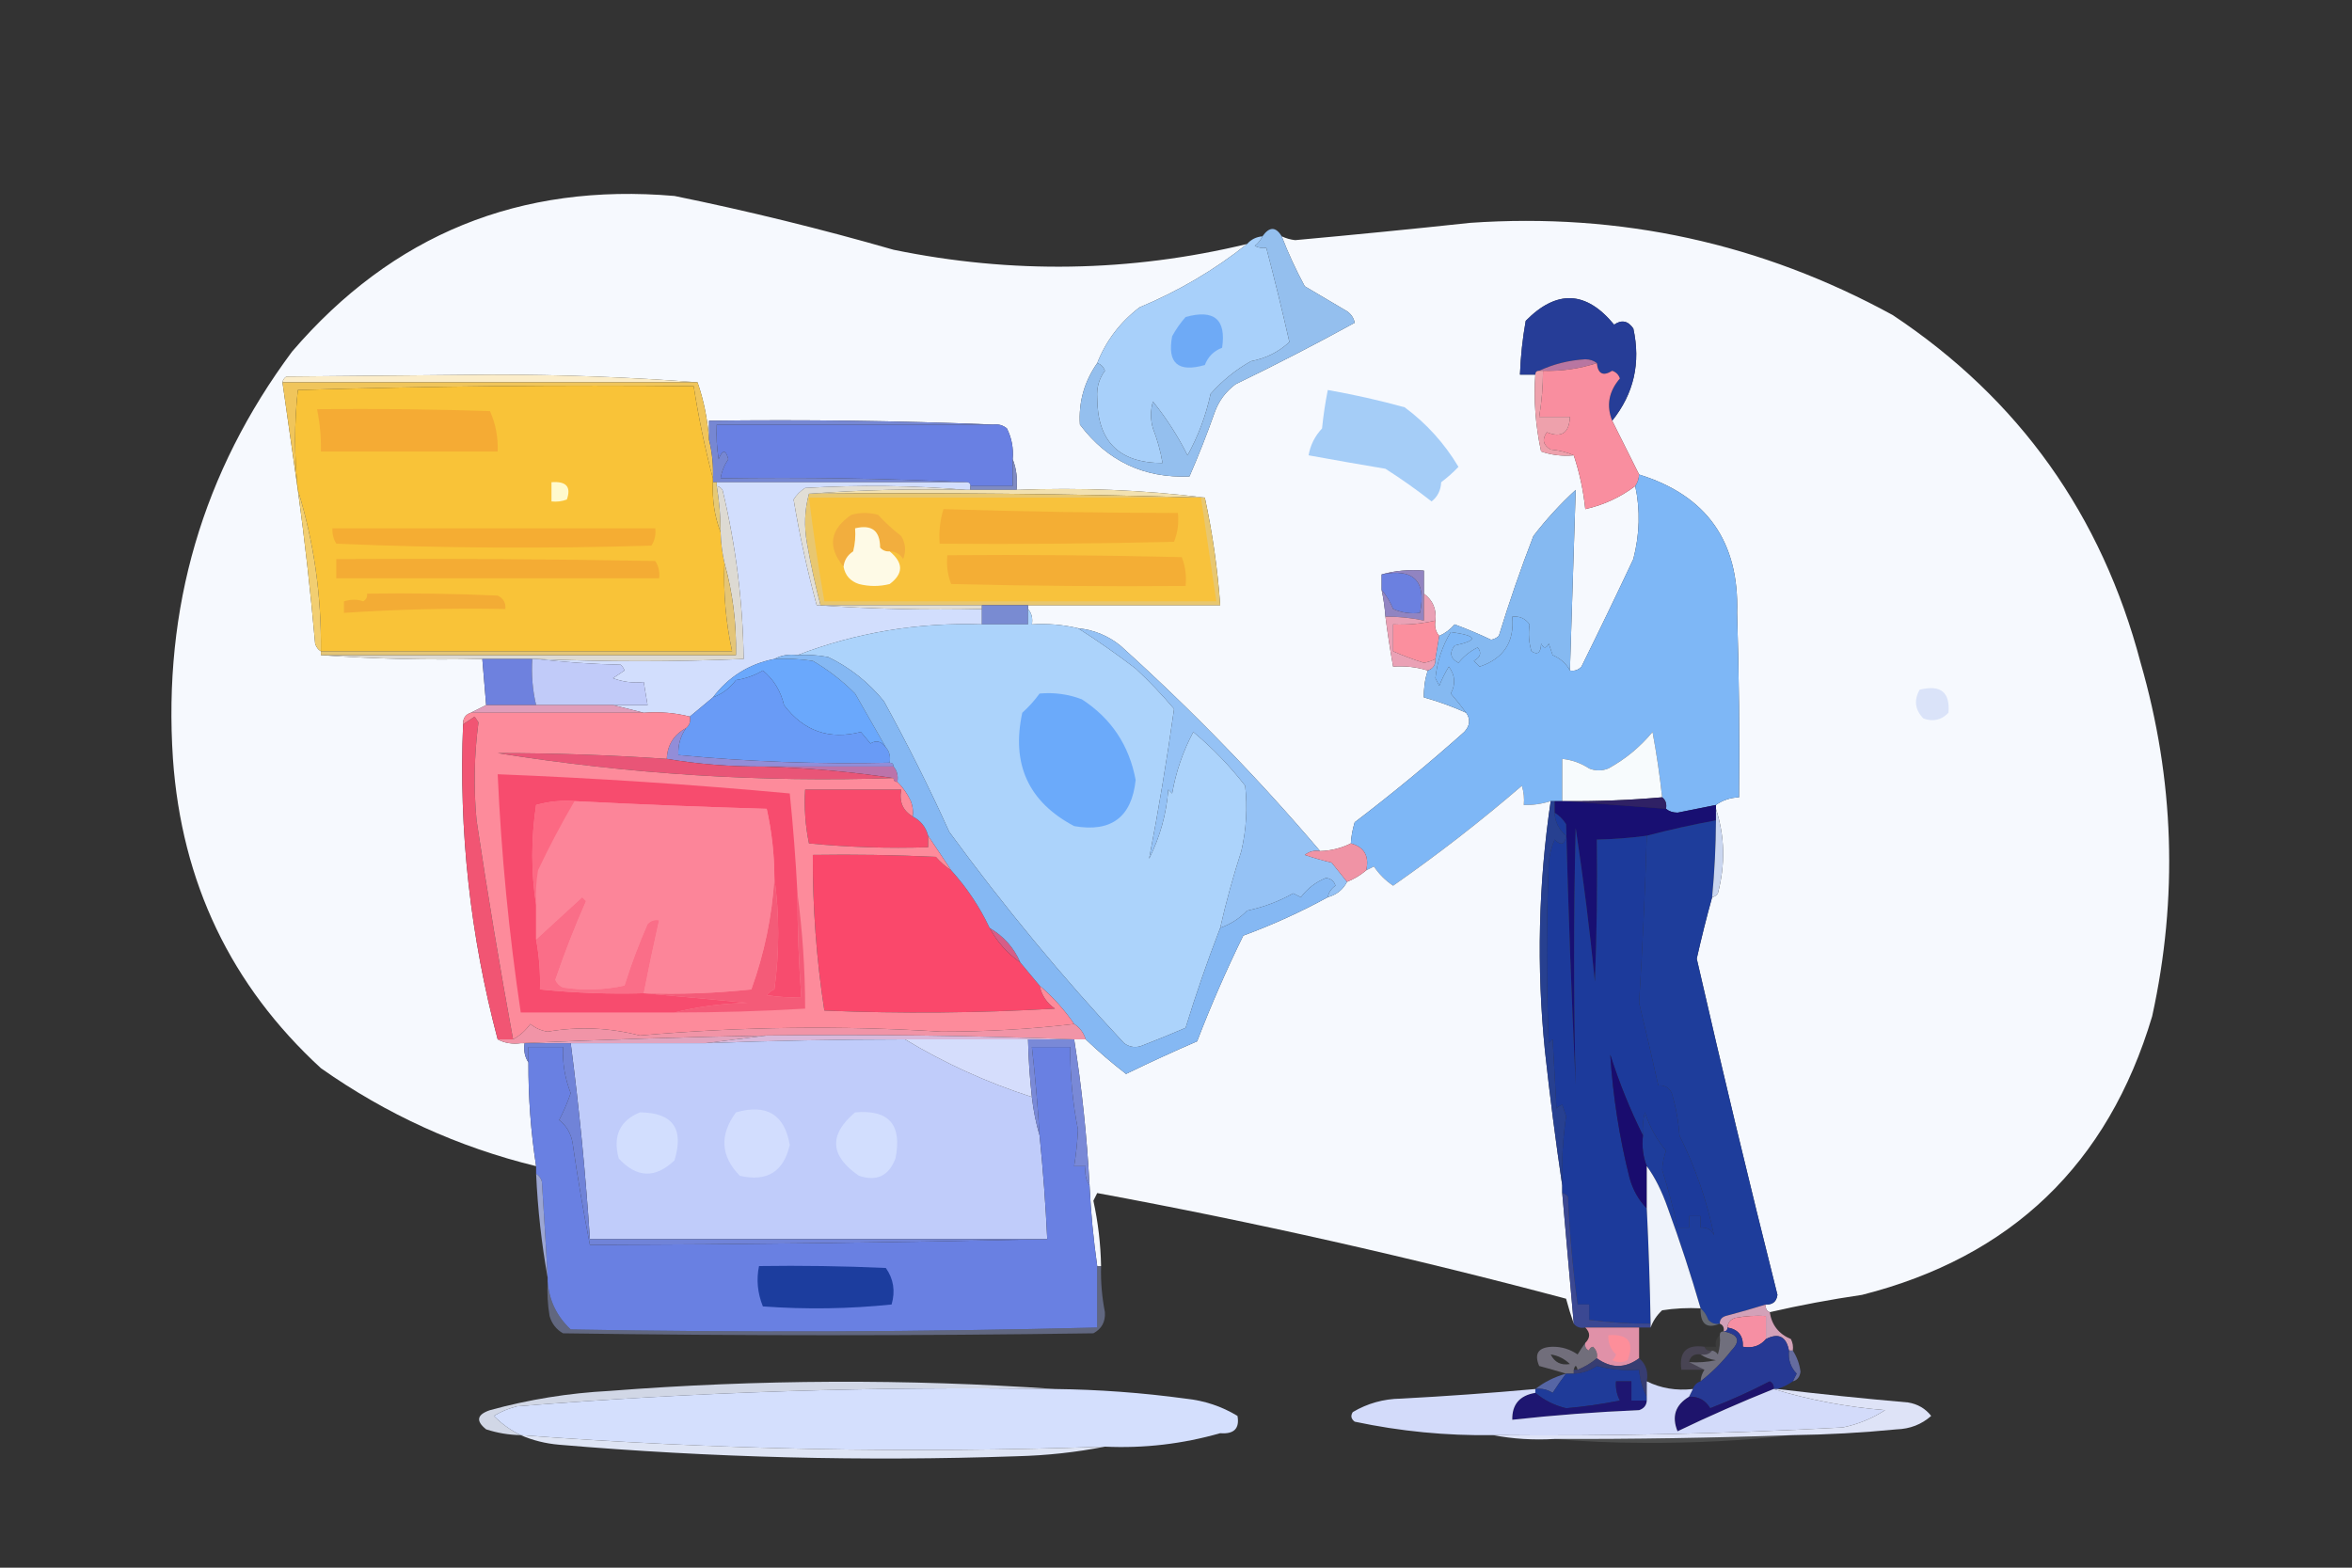 <?xml version="1.0" encoding="UTF-8"?>
<!DOCTYPE svg PUBLIC "-//W3C//DTD SVG 1.1//EN" "http://www.w3.org/Graphics/SVG/1.1/DTD/svg11.dtd">
<svg xmlns="http://www.w3.org/2000/svg" version="1.1" width="612px" height="408px" style="shape-rendering:geometricPrecision; text-rendering:geometricPrecision; image-rendering:optimizeQuality; fill-rule:evenodd; clip-rule:evenodd" xmlns:xlink="http://www.w3.org/1999/xlink">
<rect width="100%" height="100%" fill="#333333" stroke="none"/>
<g><path style="opacity:0.999" fill="#f6f9fe" d="M 324.5,63.5 C 316.021,70.247 306.688,75.747 296.5,80C 291.44,83.878 287.774,88.711 285.5,94.5C 282.127,99.327 280.627,104.661 281,110.5C 288.158,119.995 297.658,124.495 309.5,124C 311.858,118.596 314.025,113.096 316,107.5C 317.061,104.438 318.894,101.938 321.5,100C 331.987,94.924 342.32,89.59 352.5,84C 352.241,82.739 351.574,81.739 350.5,81C 346.833,78.833 343.167,76.667 339.5,74.5C 337.203,70.243 335.203,65.909 333.5,61.5C 334.577,62.018 335.744,62.352 337,62.5C 352.173,61.124 367.34,59.624 382.5,58C 421.639,55.297 458.306,63.297 492.5,82C 525.372,103.856 546.872,134.023 557,172.5C 565.783,202.913 566.783,233.58 560,264.5C 548.519,302.983 523.352,327.149 484.5,337C 476.305,338.196 468.305,339.696 460.5,341.5C 459.662,341.158 459.328,340.492 459.5,339.5C 461.252,339.582 462.252,338.749 462.5,337C 455.186,307.934 448.186,278.767 441.5,249.5C 442.712,244.096 444.046,238.763 445.5,233.5C 446.117,233.389 446.617,233.056 447,232.5C 448.975,224.985 448.808,217.652 446.5,210.5C 446.5,210.167 446.5,209.833 446.5,209.5C 448.214,208.262 450.214,207.595 452.5,207.5C 452.667,191.497 452.5,175.497 452,159.5C 452.566,140.935 444.066,128.935 426.5,123.5C 424.167,118.833 421.833,114.167 419.5,109.5C 425.134,102.454 426.967,94.454 425,85.5C 423.604,83.473 421.938,83.14 420,84.5C 412.729,75.653 405.062,75.32 397,83.5C 396.171,88.137 395.671,92.804 395.5,97.5C 396.833,97.5 398.167,97.5 399.5,97.5C 399.039,104.035 399.539,110.702 401,117.5C 403.719,118.444 406.552,118.777 409.5,118.5C 411.01,123.047 412.01,127.713 412.5,132.5C 417.236,131.446 421.569,129.446 425.5,126.5C 426.836,132.723 426.669,139.056 425,145.5C 420.596,154.876 416.096,164.21 411.5,173.5C 410.675,174.386 409.675,174.719 408.5,174.5C 409.015,158.802 409.515,143.136 410,127.5C 405.965,131.2 402.298,135.2 399,139.5C 395.697,148.034 392.697,156.701 390,165.5C 389.439,166.022 388.772,166.355 388,166.5C 384.891,165.029 381.724,163.695 378.5,162.5C 377.358,163.826 376.024,164.826 374.5,165.5C 373.566,164.432 373.232,163.099 373.5,161.5C 373.818,158.519 372.818,156.185 370.5,154.5C 370.5,152.5 370.5,150.5 370.5,148.5C 366.629,148.185 362.962,148.518 359.5,149.5C 359.5,150.833 359.5,152.167 359.5,153.5C 359.993,155.806 360.326,158.139 360.5,160.5C 361.059,164.853 361.725,169.186 362.5,173.5C 365.609,173.264 368.609,173.597 371.5,174.5C 370.781,176.764 370.448,179.097 370.5,181.5C 374.264,182.548 377.931,183.881 381.5,185.5C 382.686,187.194 382.519,188.861 381,190.5C 371.791,198.711 362.291,206.544 352.5,214C 351.926,215.919 351.593,217.753 351.5,219.5C 348.994,220.75 346.327,221.416 343.5,221.5C 327.404,202.569 310.071,184.736 291.5,168C 288.308,165.434 284.642,163.934 280.5,163.5C 276.6,162.57 272.6,162.237 268.5,162.5C 268.768,160.901 268.434,159.568 267.5,158.5C 267.5,158.167 267.5,157.833 267.5,157.5C 284.167,157.5 300.833,157.5 317.5,157.5C 316.819,147.987 315.486,138.654 313.5,129.5C 297.534,127.515 281.201,126.848 264.5,127.5C 264.806,124.615 264.473,121.948 263.5,119.5C 263.752,116.68 263.252,114.014 262,111.5C 260.989,110.663 259.822,110.33 258.5,110.5C 234.006,109.502 209.339,109.169 184.5,109.5C 184.5,111.167 184.5,112.833 184.5,114.5C 184.141,109.251 183.141,104.251 181.5,99.5C 164.013,98.167 146.179,97.5 128,97.5C 110.167,97.667 92.333,97.833 74.5,98C 73.944,98.383 73.611,98.883 73.5,99.5C 74.834,108.871 76.168,118.204 77.5,127.5C 79.326,140.789 80.826,154.123 82,167.5C 82.278,168.416 82.778,169.082 83.5,169.5C 83.5,169.833 83.5,170.167 83.5,170.5C 97.323,171.496 111.323,171.829 125.5,171.5C 125.833,175.5 126.167,179.5 126.5,183.5C 125.167,184.167 123.833,184.833 122.5,185.5C 121.094,185.973 120.427,186.973 120.5,188.5C 119.361,216.239 122.361,243.572 129.5,270.5C 131.265,271.461 133.265,271.795 135.5,271.5C 135.833,271.5 136.167,271.5 136.5,271.5C 136.216,273.415 136.549,275.081 137.5,276.5C 137.457,285.565 138.124,294.565 139.5,303.5C 119.268,298.553 100.602,290.053 83.5,278C 60.098,256.492 47.264,229.658 45,197.5C 42.383,158.163 52.717,122.83 76,91.5C 102.136,61.023 135.303,47.523 175.5,51C 194.684,54.919 213.684,59.586 232.5,65C 263.331,71.343 293.998,70.843 324.5,63.5 Z"/></g>
<g><path style="opacity:1" fill="#263d97" d="M 419.5,109.5 C 417.923,105.567 418.59,101.9 421.5,98.5C 421.167,97.5 420.5,96.833 419.5,96.5C 417.134,97.984 415.801,97.317 415.5,94.5C 414.726,93.853 413.726,93.519 412.5,93.5C 408.171,93.77 404.171,94.77 400.5,96.5C 399.833,96.5 399.5,96.833 399.5,97.5C 398.167,97.5 396.833,97.5 395.5,97.5C 395.671,92.804 396.171,88.137 397,83.5C 405.062,75.32 412.729,75.653 420,84.5C 421.938,83.14 423.604,83.473 425,85.5C 426.967,94.454 425.134,102.454 419.5,109.5 Z"/></g>
<g><path style="opacity:1" fill="#b876a1" d="M 415.5,94.5 C 410.985,95.982 406.319,96.648 401.5,96.5C 401.167,96.5 400.833,96.5 400.5,96.5C 404.171,94.77 408.171,93.77 412.5,93.5C 413.726,93.519 414.726,93.853 415.5,94.5 Z"/></g>
<g><path style="opacity:1" fill="#fbedca" d="M 181.5,99.5 C 145.5,99.5 109.5,99.5 73.5,99.5C 73.611,98.883 73.944,98.383 74.5,98C 92.333,97.833 110.167,97.667 128,97.5C 146.179,97.5 164.013,98.167 181.5,99.5 Z"/></g>
<g><path style="opacity:1" fill="#f98e9f" d="M 415.5,94.5 C 415.801,97.317 417.134,97.984 419.5,96.5C 420.5,96.833 421.167,97.5 421.5,98.5C 418.59,101.9 417.923,105.567 419.5,109.5C 421.833,114.167 424.167,118.833 426.5,123.5C 426.443,124.609 426.11,125.609 425.5,126.5C 421.569,129.446 417.236,131.446 412.5,132.5C 412.01,127.713 411.01,123.047 409.5,118.5C 407.708,117.691 405.708,117.191 403.5,117C 401.503,115.847 401.17,114.347 402.5,112.5C 406.306,114.04 408.306,112.707 408.5,108.5C 405.833,108.5 403.167,108.5 400.5,108.5C 401.162,104.534 401.495,100.534 401.5,96.5C 406.319,96.648 410.985,95.982 415.5,94.5 Z"/></g>
<g><path style="opacity:1" fill="#a8d0fa" d="M 328.5,61.5 C 328.047,62.458 327.381,63.292 326.5,64C 327.448,64.483 328.448,64.65 329.5,64.5C 331.64,72.62 333.64,80.786 335.5,89C 332.707,91.607 329.374,93.273 325.5,94C 321.542,96.234 318.042,99.067 315,102.5C 313.784,108.15 311.784,113.483 309,118.5C 306.511,113.527 303.511,108.86 300,104.5C 299.333,106.833 299.333,109.167 300,111.5C 301.145,114.432 301.978,117.432 302.5,120.5C 291.183,120.517 285.517,114.85 285.5,103.5C 285.321,100.869 285.987,98.535 287.5,96.5C 287.145,95.478 286.478,94.811 285.5,94.5C 287.774,88.711 291.44,83.878 296.5,80C 306.688,75.747 316.021,70.247 324.5,63.5C 325.514,62.326 326.847,61.66 328.5,61.5 Z"/></g>
<g><path style="opacity:1" fill="#6eaaf6" d="M 308.5,82.5 C 315.93,80.441 319.097,83.107 318,90.5C 315.833,91.333 314.333,92.833 313.5,95C 306.51,97.005 303.676,94.505 305,87.5C 305.997,85.677 307.164,84.01 308.5,82.5 Z"/></g>
<g><path style="opacity:1" fill="#f0c55b" d="M 73.5,99.5 C 109.5,99.5 145.5,99.5 181.5,99.5C 183.141,104.251 184.141,109.251 184.5,114.5C 185.324,117.764 185.658,121.098 185.5,124.5C 183.441,116.695 181.774,108.695 180.5,100.5C 146.16,100.167 111.827,100.5 77.5,101.5C 76.562,110.129 76.562,118.796 77.5,127.5C 76.168,118.204 74.834,108.871 73.5,99.5 Z"/></g>
<g><path style="opacity:1" fill="#94bfee" d="M 333.5,61.5 C 335.203,65.909 337.203,70.243 339.5,74.5C 343.167,76.667 346.833,78.833 350.5,81C 351.574,81.739 352.241,82.739 352.5,84C 342.32,89.59 331.987,94.924 321.5,100C 318.894,101.938 317.061,104.438 316,107.5C 314.025,113.096 311.858,118.596 309.5,124C 297.658,124.495 288.158,119.995 281,110.5C 280.627,104.661 282.127,99.327 285.5,94.5C 286.478,94.811 287.145,95.478 287.5,96.5C 285.987,98.535 285.321,100.869 285.5,103.5C 285.517,114.85 291.183,120.517 302.5,120.5C 301.978,117.432 301.145,114.432 300,111.5C 299.333,109.167 299.333,106.833 300,104.5C 303.511,108.86 306.511,113.527 309,118.5C 311.784,113.483 313.784,108.15 315,102.5C 318.042,99.067 321.542,96.234 325.5,94C 329.374,93.273 332.707,91.607 335.5,89C 333.64,80.786 331.64,72.62 329.5,64.5C 328.448,64.65 327.448,64.483 326.5,64C 327.381,63.292 328.047,62.458 328.5,61.5C 330.296,58.952 331.962,58.952 333.5,61.5 Z"/></g>
<g><path style="opacity:1" fill="#eea1ac" d="M 399.5,97.5 C 399.5,96.833 399.833,96.5 400.5,96.5C 400.833,96.5 401.167,96.5 401.5,96.5C 401.495,100.534 401.162,104.534 400.5,108.5C 403.167,108.5 405.833,108.5 408.5,108.5C 408.306,112.707 406.306,114.04 402.5,112.5C 401.17,114.347 401.503,115.847 403.5,117C 405.708,117.191 407.708,117.691 409.5,118.5C 406.552,118.777 403.719,118.444 401,117.5C 399.539,110.702 399.039,104.035 399.5,97.5 Z"/></g>
<g><path style="opacity:1" fill="#6980e3" d="M 258.5,110.5 C 259.822,110.33 260.989,110.663 262,111.5C 263.252,114.014 263.752,116.68 263.5,119.5C 263.5,121.833 263.5,124.167 263.5,126.5C 259.833,126.5 256.167,126.5 252.5,126.5C 252.5,125.833 252.167,125.5 251.5,125.5C 230.34,124.503 209.007,124.169 187.5,124.5C 187.786,122.723 188.453,121.056 189.5,119.5C 188.831,116.972 187.998,116.972 187,119.5C 186.502,116.518 186.335,113.518 186.5,110.5C 210.5,110.5 234.5,110.5 258.5,110.5 Z"/></g>
<g><path style="opacity:1" fill="#a5cdf7" d="M 345.5,101.5 C 352.222,102.68 358.889,104.18 365.5,106C 371.2,110.234 375.867,115.401 379.5,121.5C 378.135,122.941 376.635,124.274 375,125.5C 374.902,127.619 374.069,129.286 372.5,130.5C 368.639,127.472 364.639,124.639 360.5,122C 353.811,120.878 347.144,119.712 340.5,118.5C 340.954,115.86 342.121,113.527 344,111.5C 344.339,108.12 344.839,104.787 345.5,101.5 Z"/></g>
<g><path style="opacity:1" fill="#7687d3" d="M 258.5,110.5 C 234.5,110.5 210.5,110.5 186.5,110.5C 186.335,113.518 186.502,116.518 187,119.5C 187.998,116.972 188.831,116.972 189.5,119.5C 188.453,121.056 187.786,122.723 187.5,124.5C 209.007,124.169 230.34,124.503 251.5,125.5C 229.833,125.5 208.167,125.5 186.5,125.5C 186.167,125.5 185.833,125.5 185.5,125.5C 185.5,125.167 185.5,124.833 185.5,124.5C 185.658,121.098 185.324,117.764 184.5,114.5C 184.5,112.833 184.5,111.167 184.5,109.5C 209.339,109.169 234.006,109.502 258.5,110.5 Z"/></g>
<g><path style="opacity:1" fill="#d2defd" d="M 186.5,126.5 C 186.5,126.167 186.5,125.833 186.5,125.5C 208.167,125.5 229.833,125.5 251.5,125.5C 252.167,125.5 252.5,125.833 252.5,126.5C 252.5,126.833 252.5,127.167 252.5,127.5C 252.167,127.5 251.833,127.5 251.5,127.5C 237.673,126.339 223.673,126.173 209.5,127C 208.272,127.779 207.272,128.779 206.5,130C 208.049,139.265 210.049,148.431 212.5,157.5C 226.818,158.499 241.151,158.833 255.5,158.5C 255.5,159.833 255.5,161.167 255.5,162.5C 238.818,161.947 222.818,164.614 207.5,170.5C 205.265,170.205 203.265,170.539 201.5,171.5C 194.908,172.797 189.575,176.131 185.5,181.5C 183.5,183.167 181.5,184.833 179.5,186.5C 175.702,185.517 171.702,185.183 167.5,185.5C 164.833,184.833 162.167,184.167 159.5,183.5C 162.5,183.5 165.5,183.5 168.5,183.5C 168.167,181.5 167.833,179.5 167.5,177.5C 164.753,177.813 162.086,177.48 159.5,176.5C 160.5,175.833 161.5,175.167 162.5,174.5C 162.291,173.914 161.957,173.414 161.5,173C 153.989,172.829 146.655,172.329 139.5,171.5C 157.51,172.259 175.51,172.259 193.5,171.5C 193.303,156.648 191.47,141.981 188,127.5C 187.617,126.944 187.117,126.611 186.5,126.5 Z"/></g>
<g><path style="opacity:1" fill="#7f8bc3" d="M 263.5,119.5 C 264.473,121.948 264.806,124.615 264.5,127.5C 260.5,127.5 256.5,127.5 252.5,127.5C 252.5,127.167 252.5,126.833 252.5,126.5C 256.167,126.5 259.833,126.5 263.5,126.5C 263.5,124.167 263.5,121.833 263.5,119.5 Z"/></g>
<g><path style="opacity:1" fill="#f2e1b0" d="M 210.5,128.5 C 223.99,127.504 237.656,127.171 251.5,127.5C 251.833,127.5 252.167,127.5 252.5,127.5C 256.5,127.5 260.5,127.5 264.5,127.5C 281.201,126.848 297.534,127.515 313.5,129.5C 313.167,129.5 312.833,129.5 312.5,129.5C 278.671,128.502 244.671,128.168 210.5,128.5 Z"/></g>
<g><path style="opacity:1" fill="#e8c770" d="M 210.5,128.5 C 244.671,128.168 278.671,128.502 312.5,129.5C 312.833,129.5 313.167,129.5 313.5,129.5C 315.486,138.654 316.819,147.987 317.5,157.5C 300.833,157.5 284.167,157.5 267.5,157.5C 263.5,157.5 259.5,157.5 255.5,157.5C 241.5,157.5 227.5,157.5 213.5,157.5C 212.137,152.272 210.97,146.939 210,141.5C 209.186,136.98 209.353,132.646 210.5,128.5 Z"/></g>
<g><path style="opacity:1" fill="#e5c976" d="M 185.5,125.5 C 185.833,125.5 186.167,125.5 186.5,125.5C 186.5,125.833 186.5,126.167 186.5,126.5C 187.162,130.466 187.495,134.466 187.5,138.5C 185.946,134.433 185.28,130.1 185.5,125.5 Z"/></g>
<g><path style="opacity:1" fill="#f8c23c" d="M 312.5,129.5 C 313.833,138.521 315.167,147.521 316.5,156.5C 282.5,156.5 248.5,156.5 214.5,156.5C 212.931,147.469 211.598,138.469 210.5,129.5C 244.5,129.5 278.5,129.5 312.5,129.5 Z"/></g>
<g><path style="opacity:1" fill="#f2ae3e" d="M 231.5,143.5 C 230.504,143.586 229.671,143.252 229,142.5C 228.997,138.118 226.831,136.451 222.5,137.5C 222.662,139.527 222.495,141.527 222,143.5C 220.519,144.471 219.685,145.804 219.5,147.5C 215.25,142.322 215.916,137.822 221.5,134C 223.833,133.333 226.167,133.333 228.5,134C 230.35,136.018 232.35,137.851 234.5,139.5C 235.641,141.421 235.808,143.421 235,145.5C 234.184,144.177 233.017,143.511 231.5,143.5 Z"/></g>
<g><path style="opacity:1" fill="#f4ae34" d="M 245.5,132.5 C 265.827,133.15 286.16,133.483 306.5,133.5C 306.768,136.119 306.435,138.619 305.5,141C 285.169,141.5 264.836,141.667 244.5,141.5C 244.264,138.391 244.597,135.391 245.5,132.5 Z"/></g>
<g><path style="opacity:1" fill="#f9c338" d="M 185.5,124.5 C 185.5,124.833 185.5,125.167 185.5,125.5C 185.28,130.1 185.946,134.433 187.5,138.5C 187.575,141.206 187.908,143.873 188.5,146.5C 188.196,154.279 188.862,161.946 190.5,169.5C 154.833,169.5 119.167,169.5 83.5,169.5C 83.659,154.933 81.659,140.933 77.5,127.5C 76.562,118.796 76.562,110.129 77.5,101.5C 111.827,100.5 146.16,100.167 180.5,100.5C 181.774,108.695 183.441,116.695 185.5,124.5 Z"/></g>
<g><path style="opacity:1" fill="#f5ad33" d="M 86.5,137.5 C 114.5,137.5 142.5,137.5 170.5,137.5C 170.714,139.144 170.38,140.644 169.5,142C 142.161,142.833 114.827,142.667 87.5,141.5C 86.754,140.264 86.421,138.93 86.5,137.5 Z"/></g>
<g><path style="opacity:1" fill="#fffacd" d="M 143.5,125.5 C 147.343,125.191 148.676,126.691 147.5,130C 146.207,130.49 144.873,130.657 143.5,130.5C 143.5,128.833 143.5,127.167 143.5,125.5 Z"/></g>
<g><path style="opacity:1" fill="#f5ab34" d="M 82.5,106.5 C 97.504,106.333 112.504,106.5 127.5,107C 128.971,110.321 129.637,113.821 129.5,117.5C 114.167,117.5 98.833,117.5 83.5,117.5C 83.577,113.785 83.244,110.119 82.5,106.5 Z"/></g>
<g><path style="opacity:1" fill="#fefae6" d="M 231.5,143.5 C 235.107,146.47 235.107,149.303 231.5,152C 228.833,152.667 226.167,152.667 223.5,152C 221.249,151.252 219.916,149.752 219.5,147.5C 219.685,145.804 220.519,144.471 222,143.5C 222.495,141.527 222.662,139.527 222.5,137.5C 226.831,136.451 228.997,138.118 229,142.5C 229.671,143.252 230.504,143.586 231.5,143.5 Z"/></g>
<g><path style="opacity:1" fill="#f2ce71" d="M 77.5,127.5 C 81.659,140.933 83.659,154.933 83.5,169.5C 82.778,169.082 82.278,168.416 82,167.5C 80.826,154.123 79.326,140.789 77.5,127.5 Z"/></g>
<g><path style="opacity:1" fill="#f4ac34" d="M 87.5,145.5 C 115.169,145.333 142.835,145.5 170.5,146C 171.38,147.356 171.714,148.856 171.5,150.5C 143.5,150.5 115.5,150.5 87.5,150.5C 87.5,148.833 87.5,147.167 87.5,145.5 Z"/></g>
<g><path style="opacity:1" fill="#e1ded6" d="M 251.5,127.5 C 237.656,127.171 223.99,127.504 210.5,128.5C 209.353,132.646 209.186,136.98 210,141.5C 210.97,146.939 212.137,152.272 213.5,157.5C 227.5,157.5 241.5,157.5 255.5,157.5C 255.5,157.833 255.5,158.167 255.5,158.5C 241.151,158.833 226.818,158.499 212.5,157.5C 210.049,148.431 208.049,139.265 206.5,130C 207.272,128.779 208.272,127.779 209.5,127C 223.673,126.173 237.673,126.339 251.5,127.5 Z"/></g>
<g><path style="opacity:1" fill="#dddad3" d="M 186.5,126.5 C 187.117,126.611 187.617,126.944 188,127.5C 191.47,141.981 193.303,156.648 193.5,171.5C 175.51,172.259 157.51,172.259 139.5,171.5C 139.167,171.5 138.833,171.5 138.5,171.5C 134.167,171.5 129.833,171.5 125.5,171.5C 111.323,171.829 97.323,171.496 83.5,170.5C 119.5,170.5 155.5,170.5 191.5,170.5C 191.655,162.213 190.655,154.213 188.5,146.5C 187.908,143.873 187.575,141.206 187.5,138.5C 187.495,134.466 187.162,130.466 186.5,126.5 Z"/></g>
<g><path style="opacity:1" fill="#f4ae35" d="M 246.5,144.5 C 266.836,144.333 287.169,144.5 307.5,145C 308.435,147.381 308.768,149.881 308.5,152.5C 288.164,152.667 267.831,152.5 247.5,152C 246.565,149.619 246.232,147.119 246.5,144.5 Z"/></g>
<g><path style="opacity:1" fill="#7eb7f6" d="M 426.5,123.5 C 444.066,128.935 452.566,140.935 452,159.5C 452.5,175.497 452.667,191.497 452.5,207.5C 450.214,207.595 448.214,208.262 446.5,209.5C 443.179,210.163 439.846,210.83 436.5,211.5C 435.274,211.48 434.274,211.147 433.5,210.5C 433.737,209.209 433.404,208.209 432.5,207.5C 431.885,201.811 431.052,196.144 430,190.5C 426.749,194.422 422.916,197.588 418.5,200C 416.833,200.667 415.167,200.667 413.5,200C 411.35,198.589 409.016,197.755 406.5,197.5C 406.5,201.167 406.5,204.833 406.5,208.5C 405.833,208.5 405.167,208.5 404.5,208.5C 404.167,208.5 403.833,208.5 403.5,208.5C 401.236,209.219 398.903,209.552 396.5,209.5C 396.66,207.801 396.494,206.134 396,204.5C 385.262,213.74 374.096,222.407 362.5,230.5C 360.5,229.167 358.833,227.5 357.5,225.5C 356.817,225.863 356.15,226.196 355.5,226.5C 356.32,222.778 354.987,220.445 351.5,219.5C 351.593,217.753 351.926,215.919 352.5,214C 362.291,206.544 371.791,198.711 381,190.5C 382.519,188.861 382.686,187.194 381.5,185.5C 380.286,183.851 378.953,182.185 377.5,180.5C 378.818,178.088 378.651,175.754 377,173.5C 376.02,175.059 375.187,176.726 374.5,178.5C 374.167,177.833 373.833,177.167 373.5,176.5C 373.966,172.116 375.299,168.116 377.5,164.5C 384.472,165.45 384.805,166.617 378.5,168C 377.07,169.88 377.404,171.38 379.5,172.5C 380.853,170.817 382.52,169.484 384.5,168.5C 385.594,169.868 385.26,171.035 383.5,172C 384,172.5 384.5,173 385,173.5C 391.262,171.405 394.096,167.072 393.5,160.5C 395.39,160.297 396.89,160.963 398,162.5C 397.649,164.886 397.815,167.219 398.5,169.5C 400.102,170.55 400.935,169.883 401,167.5C 401.667,168.833 402.333,168.833 403,167.5C 403.333,168.5 403.667,169.5 404,170.5C 406.019,171.357 407.519,172.691 408.5,174.5C 409.675,174.719 410.675,174.386 411.5,173.5C 416.096,164.21 420.596,154.876 425,145.5C 426.669,139.056 426.836,132.723 425.5,126.5C 426.11,125.609 426.443,124.609 426.5,123.5 Z"/></g>
<g><path style="opacity:1" fill="#6b80e0" d="M 359.5,149.5 C 367.833,147.833 371.167,151.167 369.5,159.5C 367.076,159.808 364.743,159.474 362.5,158.5C 361.725,156.604 360.725,154.937 359.5,153.5C 359.5,152.167 359.5,150.833 359.5,149.5 Z"/></g>
<g><path style="opacity:1" fill="#f3ac35" d="M 95.5,154.5 C 106.838,154.333 118.172,154.5 129.5,155C 130.973,155.71 131.64,156.876 131.5,158.5C 117.471,158.238 103.471,158.571 89.5,159.5C 89.5,158.5 89.5,157.5 89.5,156.5C 91.331,155.948 92.997,155.948 94.5,156.5C 95.297,156.043 95.631,155.376 95.5,154.5 Z"/></g>
<g><path style="opacity:1" fill="#9184c1" d="M 359.5,149.5 C 362.962,148.518 366.629,148.185 370.5,148.5C 370.5,150.5 370.5,152.5 370.5,154.5C 370.5,156.833 370.5,159.167 370.5,161.5C 367.214,160.793 363.881,160.46 360.5,160.5C 360.326,158.139 359.993,155.806 359.5,153.5C 360.725,154.937 361.725,156.604 362.5,158.5C 364.743,159.474 367.076,159.808 369.5,159.5C 371.167,151.167 367.833,147.833 359.5,149.5 Z"/></g>
<g><path style="opacity:1" fill="#798bd2" d="M 255.5,157.5 C 259.5,157.5 263.5,157.5 267.5,157.5C 267.5,157.833 267.5,158.167 267.5,158.5C 267.5,159.833 267.5,161.167 267.5,162.5C 263.5,162.5 259.5,162.5 255.5,162.5C 255.5,161.167 255.5,159.833 255.5,158.5C 255.5,158.167 255.5,157.833 255.5,157.5 Z"/></g>
<g><path style="opacity:1" fill="#fb8f9e" d="M 373.5,161.5 C 373.232,163.099 373.566,164.432 374.5,165.5C 374.167,167.5 373.833,169.5 373.5,171.5C 372.584,171.982 371.584,172.315 370.5,172.5C 367.731,171.642 365.065,170.642 362.5,169.5C 362.5,167.167 362.5,164.833 362.5,162.5C 366.234,162.677 369.901,162.344 373.5,161.5 Z"/></g>
<g><path style="opacity:1" fill="#85b9f1" d="M 408.5,174.5 C 407.519,172.691 406.019,171.357 404,170.5C 403.667,169.5 403.333,168.5 403,167.5C 402.333,168.833 401.667,168.833 401,167.5C 400.935,169.883 400.102,170.55 398.5,169.5C 397.815,167.219 397.649,164.886 398,162.5C 396.89,160.963 395.39,160.297 393.5,160.5C 394.096,167.072 391.262,171.405 385,173.5C 384.5,173 384,172.5 383.5,172C 385.26,171.035 385.594,169.868 384.5,168.5C 382.52,169.484 380.853,170.817 379.5,172.5C 377.404,171.38 377.07,169.88 378.5,168C 384.805,166.617 384.472,165.45 377.5,164.5C 375.299,168.116 373.966,172.116 373.5,176.5C 373.833,177.167 374.167,177.833 374.5,178.5C 375.187,176.726 376.02,175.059 377,173.5C 378.651,175.754 378.818,178.088 377.5,180.5C 378.953,182.185 380.286,183.851 381.5,185.5C 377.931,183.881 374.264,182.548 370.5,181.5C 370.448,179.097 370.781,176.764 371.5,174.5C 372.906,174.027 373.573,173.027 373.5,171.5C 373.833,169.5 374.167,167.5 374.5,165.5C 376.024,164.826 377.358,163.826 378.5,162.5C 381.724,163.695 384.891,165.029 388,166.5C 388.772,166.355 389.439,166.022 390,165.5C 392.697,156.701 395.697,148.034 399,139.5C 402.298,135.2 405.965,131.2 410,127.5C 409.515,143.136 409.015,158.802 408.5,174.5 Z"/></g>
<g><path style="opacity:1" fill="#eaa1b5" d="M 370.5,154.5 C 372.818,156.185 373.818,158.519 373.5,161.5C 369.901,162.344 366.234,162.677 362.5,162.5C 362.5,164.833 362.5,167.167 362.5,169.5C 365.065,170.642 367.731,171.642 370.5,172.5C 371.584,172.315 372.584,171.982 373.5,171.5C 373.573,173.027 372.906,174.027 371.5,174.5C 368.609,173.597 365.609,173.264 362.5,173.5C 361.725,169.186 361.059,164.853 360.5,160.5C 363.881,160.46 367.214,160.793 370.5,161.5C 370.5,159.167 370.5,156.833 370.5,154.5 Z"/></g>
<g><path style="opacity:1" fill="#e4c576" d="M 188.5,146.5 C 190.655,154.213 191.655,162.213 191.5,170.5C 155.5,170.5 119.5,170.5 83.5,170.5C 83.5,170.167 83.5,169.833 83.5,169.5C 119.167,169.5 154.833,169.5 190.5,169.5C 188.862,161.946 188.196,154.279 188.5,146.5 Z"/></g>
<g><path style="opacity:1" fill="#6aa8fc" d="M 201.5,171.5 C 204.85,171.335 208.183,171.502 211.5,172C 215.528,174.349 219.194,177.183 222.5,180.5C 225.188,185.194 227.855,189.861 230.5,194.5C 229.318,192.9 227.985,192.567 226.5,193.5C 225.667,192.5 224.833,191.5 224,190.5C 215.772,192.61 209.106,190.277 204,183.5C 203.155,179.837 201.322,176.837 198.5,174.5C 196.333,175.792 194,176.625 191.5,177C 189.886,179.127 187.886,180.627 185.5,181.5C 189.575,176.131 194.908,172.797 201.5,171.5 Z"/></g>
<g><path style="opacity:1" fill="#6e81de" d="M 125.5,171.5 C 129.833,171.5 134.167,171.5 138.5,171.5C 138.237,175.6 138.57,179.6 139.5,183.5C 135.167,183.5 130.833,183.5 126.5,183.5C 126.167,179.5 125.833,175.5 125.5,171.5 Z"/></g>
<g><path style="opacity:1" fill="#699bf6" d="M 230.5,194.5 C 231.434,195.568 231.768,196.901 231.5,198.5C 213.098,198.915 194.765,198.249 176.5,196.5C 176.4,193.892 177.067,191.558 178.5,189.5C 179.404,188.791 179.737,187.791 179.5,186.5C 181.5,184.833 183.5,183.167 185.5,181.5C 187.886,180.627 189.886,179.127 191.5,177C 194,176.625 196.333,175.792 198.5,174.5C 201.322,176.837 203.155,179.837 204,183.5C 209.106,190.277 215.772,192.61 224,190.5C 224.833,191.5 225.667,192.5 226.5,193.5C 227.985,192.567 229.318,192.9 230.5,194.5 Z"/></g>
<g><path style="opacity:1" fill="#c1cbf9" d="M 138.5,171.5 C 138.833,171.5 139.167,171.5 139.5,171.5C 146.655,172.329 153.989,172.829 161.5,173C 161.957,173.414 162.291,173.914 162.5,174.5C 161.5,175.167 160.5,175.833 159.5,176.5C 162.086,177.48 164.753,177.813 167.5,177.5C 167.833,179.5 168.167,181.5 168.5,183.5C 165.5,183.5 162.5,183.5 159.5,183.5C 152.833,183.5 146.167,183.5 139.5,183.5C 138.57,179.6 138.237,175.6 138.5,171.5 Z"/></g>
<g><path style="opacity:1" fill="#dae3f9" d="M 499.5,179.5 C 504.952,178.132 507.452,180.132 507,185.5C 505.192,187.396 503.025,187.896 500.5,187C 498.285,184.758 497.952,182.258 499.5,179.5 Z"/></g>
<g><path style="opacity:1" fill="#e09dba" d="M 126.5,183.5 C 130.833,183.5 135.167,183.5 139.5,183.5C 146.167,183.5 152.833,183.5 159.5,183.5C 162.167,184.167 164.833,184.833 167.5,185.5C 152.5,185.5 137.5,185.5 122.5,185.5C 123.833,184.833 125.167,184.167 126.5,183.5 Z"/></g>
<g><path style="opacity:1" fill="#f7fbfd" d="M 432.5,207.5 C 424.188,208.24 415.854,208.573 407.5,208.5C 407.167,208.5 406.833,208.5 406.5,208.5C 406.5,204.833 406.5,201.167 406.5,197.5C 409.016,197.755 411.35,198.589 413.5,200C 415.167,200.667 416.833,200.667 418.5,200C 422.916,197.588 426.749,194.422 430,190.5C 431.052,196.144 431.885,201.811 432.5,207.5 Z"/></g>
<g><path style="opacity:1" fill="#928dd8" d="M 178.5,189.5 C 177.067,191.558 176.4,193.892 176.5,196.5C 194.765,198.249 213.098,198.915 231.5,198.5C 232.167,198.5 232.5,198.833 232.5,199.5C 221.167,199.5 209.833,199.5 198.5,199.5C 189.963,199.536 181.63,198.869 173.5,197.5C 173.652,193.859 175.318,191.193 178.5,189.5 Z"/></g>
<g><path style="opacity:1" fill="#bc73aa" d="M 198.5,199.5 C 209.833,199.5 221.167,199.5 232.5,199.5C 233.434,200.568 233.768,201.901 233.5,203.5C 232.833,203.5 232.5,203.167 232.5,202.5C 221.37,200.841 210.037,199.841 198.5,199.5 Z"/></g>
<g><path style="opacity:1" fill="#e95577" d="M 173.5,197.5 C 181.63,198.869 189.963,199.536 198.5,199.5C 210.037,199.841 221.37,200.841 232.5,202.5C 197.966,203.647 163.633,201.48 129.5,196C 144.174,196 158.841,196.5 173.5,197.5 Z"/></g>
<g><path style="opacity:1" fill="#acd3fb" d="M 267.5,158.5 C 268.434,159.568 268.768,160.901 268.5,162.5C 272.6,162.237 276.6,162.57 280.5,163.5C 285.597,166.748 290.597,170.248 295.5,174C 299.018,177.273 302.351,180.773 305.5,184.5C 303.656,197.638 301.489,210.638 299,223.5C 301.847,217.812 303.514,211.812 304,205.5C 304.333,205.833 304.667,206.167 305,206.5C 305.986,200.864 307.819,195.531 310.5,190.5C 315.518,194.685 320.018,199.351 324,204.5C 324.632,210.214 324.299,215.881 323,221.5C 320.845,228.154 319.012,234.82 317.5,241.5C 314.197,250.038 311.197,258.705 308.5,267.5C 304.921,269.037 301.254,270.537 297.5,272C 295.741,272.798 294.074,272.631 292.5,271.5C 276.34,254.209 261.174,235.875 247,216.5C 241.772,204.941 236.106,193.608 230,182.5C 226.025,177.594 221.192,173.761 215.5,171C 212.854,170.503 210.187,170.336 207.5,170.5C 222.818,164.614 238.818,161.947 255.5,162.5C 259.5,162.5 263.5,162.5 267.5,162.5C 267.5,161.167 267.5,159.833 267.5,158.5 Z"/></g>
<g><path style="opacity:1" fill="#6baafa" d="M 270.5,180.5 C 274.308,180.163 277.974,180.663 281.5,182C 289.157,186.974 293.824,193.974 295.5,203C 294.478,212.682 289.145,216.682 279.5,215C 267.604,208.7 263.104,198.866 266,185.5C 267.707,183.963 269.207,182.296 270.5,180.5 Z"/></g>
<g><path style="opacity:1" fill="#f84a6c" d="M 237.5,212.5 C 239.587,213.585 240.92,215.251 241.5,217.5C 241.5,218.5 241.5,219.5 241.5,220.5C 231.145,220.832 220.812,220.499 210.5,219.5C 209.557,214.9 209.223,210.233 209.5,205.5C 217.833,205.5 226.167,205.5 234.5,205.5C 233.908,208.631 234.908,210.964 237.5,212.5 Z"/></g>
<g><path style="opacity:1" fill="#2f2165" d="M 432.5,207.5 C 433.404,208.209 433.737,209.209 433.5,210.5C 424.734,209.86 416.068,209.193 407.5,208.5C 415.854,208.573 424.188,208.24 432.5,207.5 Z"/></g>
<g><path style="opacity:1" fill="#180f72" d="M 404.5,208.5 C 405.167,208.5 405.833,208.5 406.5,208.5C 406.833,208.5 407.167,208.5 407.5,208.5C 416.068,209.193 424.734,209.86 433.5,210.5C 434.274,211.147 435.274,211.48 436.5,211.5C 439.846,210.83 443.179,210.163 446.5,209.5C 446.5,209.833 446.5,210.167 446.5,210.5C 446.5,211.5 446.5,212.5 446.5,213.5C 440.336,214.632 434.336,215.965 428.5,217.5C 424.19,218.08 419.857,218.414 415.5,218.5C 415.667,230.838 415.5,243.171 415,255.5C 413.664,242.023 411.997,228.689 410,215.5C 409.451,237.849 409.451,260.183 410,282.5C 408.922,259.854 408.089,237.187 407.5,214.5C 406.712,213.23 405.712,212.23 404.5,211.5C 404.5,210.5 404.5,209.5 404.5,208.5 Z"/></g>
<g><path style="opacity:0.998" fill="#f6f9fe" d="M 403.5,208.5 C 400.299,230.09 399.799,251.757 402,273.5C 403.289,285.339 404.789,297.006 406.5,308.5C 406.5,309.167 406.5,309.833 406.5,310.5C 407.5,321.833 408.5,333.166 409.5,344.5C 408.784,342.444 408.117,340.277 407.5,338C 367.185,327.255 326.519,318.088 285.5,310.5C 285.167,311.167 284.833,311.833 284.5,312.5C 285.729,318.103 286.396,323.77 286.5,329.5C 286.167,329.5 285.833,329.5 285.5,329.5C 284.506,322.534 283.839,315.534 283.5,308.5C 282.822,295.746 281.489,283.079 279.5,270.5C 280.5,270.5 281.5,270.5 282.5,270.5C 285.845,273.678 289.345,276.678 293,279.5C 299.076,276.546 305.243,273.713 311.5,271C 315.096,261.643 319.096,252.476 323.5,243.5C 331.123,240.687 338.456,237.353 345.5,233.5C 347.795,232.864 349.461,231.531 350.5,229.5C 352.354,228.759 354.021,227.759 355.5,226.5C 356.15,226.196 356.817,225.863 357.5,225.5C 358.833,227.5 360.5,229.167 362.5,230.5C 374.096,222.407 385.262,213.74 396,204.5C 396.494,206.134 396.66,207.801 396.5,209.5C 398.903,209.552 401.236,209.219 403.5,208.5 Z"/></g>
<g><path style="opacity:1" fill="#1e3d9b" d="M 446.5,213.5 C 446.473,220.186 446.139,226.852 445.5,233.5C 444.046,238.763 442.712,244.096 441.5,249.5C 448.186,278.767 455.186,307.934 462.5,337C 462.252,338.749 461.252,339.582 459.5,339.5C 456.053,340.571 452.553,341.571 449,342.5C 447.97,342.836 447.47,343.503 447.5,344.5C 446.325,344.719 445.325,344.386 444.5,343.5C 444.058,342.261 443.391,341.261 442.5,340.5C 439.968,331.761 437.135,323.094 434,314.5C 432.422,310.002 430.588,306.335 428.5,303.5C 427.527,301.052 427.194,298.385 427.5,295.5C 427.338,293.473 427.505,291.473 428,289.5C 429.208,293.2 431.041,296.533 433.5,299.5C 432.923,301.106 432.59,302.772 432.5,304.5C 434.098,309.519 435.432,314.519 436.5,319.5C 437.5,319.5 438.5,319.5 439.5,319.5C 439.5,318.5 439.5,317.5 439.5,316.5C 440.5,316.5 441.5,316.5 442.5,316.5C 442.5,317.5 442.5,318.5 442.5,319.5C 444.124,319.36 445.29,320.027 446,321.5C 444.153,312.525 441.153,303.858 437,295.5C 436.74,291.75 436.073,288.084 435,284.5C 434.29,283.027 433.124,282.36 431.5,282.5C 429.893,275.297 428.227,268.13 426.5,261C 427.402,246.509 428.069,232.009 428.5,217.5C 434.336,215.965 440.336,214.632 446.5,213.5 Z"/></g>
<g><path style="opacity:1" fill="#95c2f5" d="M 280.5,163.5 C 284.642,163.934 288.308,165.434 291.5,168C 310.071,184.736 327.404,202.569 343.5,221.5C 342.022,221.238 340.689,221.571 339.5,222.5C 341.813,223.273 344.146,223.94 346.5,224.5C 347.887,226.21 349.221,227.877 350.5,229.5C 349.461,231.531 347.795,232.864 345.5,233.5C 345.721,232.265 346.388,231.265 347.5,230.5C 347.113,229.28 346.28,228.613 345,228.5C 342.361,229.568 340.195,231.234 338.5,233.5C 337.833,233.167 337.167,232.833 336.5,232.5C 332.768,234.604 328.768,236.104 324.5,237C 322.528,239.037 320.195,240.537 317.5,241.5C 319.012,234.82 320.845,228.154 323,221.5C 324.299,215.881 324.632,210.214 324,204.5C 320.018,199.351 315.518,194.685 310.5,190.5C 307.819,195.531 305.986,200.864 305,206.5C 304.667,206.167 304.333,205.833 304,205.5C 303.514,211.812 301.847,217.812 299,223.5C 301.489,210.638 303.656,197.638 305.5,184.5C 302.351,180.773 299.018,177.273 295.5,174C 290.597,170.248 285.597,166.748 280.5,163.5 Z"/></g>
<g><path style="opacity:1" fill="#f093a5" d="M 351.5,219.5 C 354.987,220.445 356.32,222.778 355.5,226.5C 354.021,227.759 352.354,228.759 350.5,229.5C 349.221,227.877 347.887,226.21 346.5,224.5C 344.146,223.94 341.813,223.273 339.5,222.5C 340.689,221.571 342.022,221.238 343.5,221.5C 346.327,221.416 348.994,220.75 351.5,219.5 Z"/></g>
<g><path style="opacity:1" fill="#fa486b" d="M 247.5,226.5 C 251.591,231.022 254.925,236.022 257.5,241.5C 259.459,245.126 262.126,248.126 265.5,250.5C 267.167,252.5 268.833,254.5 270.5,256.5C 271.03,259.031 272.364,261.031 274.5,262.5C 254.508,263.666 234.508,263.833 214.5,263C 212.445,249.633 211.445,236.133 211.5,222.5C 222.172,222.333 232.839,222.5 243.5,223C 244.705,224.376 246.038,225.542 247.5,226.5 Z"/></g>
<g><path style="opacity:1" fill="#cad6ef" d="M 446.5,210.5 C 448.808,217.652 448.975,224.985 447,232.5C 446.617,233.056 446.117,233.389 445.5,233.5C 446.139,226.852 446.473,220.186 446.5,213.5C 446.5,212.5 446.5,211.5 446.5,210.5 Z"/></g>
<g><path style="opacity:1" fill="#d65d87" d="M 257.5,241.5 C 261.175,243.656 263.842,246.656 265.5,250.5C 262.126,248.126 259.459,245.126 257.5,241.5 Z"/></g>
<g><path style="opacity:1" fill="#f15573" d="M 133.5,270.5 C 132.167,270.5 130.833,270.5 129.5,270.5C 122.361,243.572 119.361,216.239 120.5,188.5C 121.482,187.859 122.482,187.193 123.5,186.5C 123.833,187 124.167,187.5 124.5,188C 123.377,196.464 123.21,204.964 124,213.5C 126.848,232.57 130.015,251.57 133.5,270.5 Z"/></g>
<g><path style="opacity:1" fill="#274090" d="M 403.5,208.5 C 403.833,208.5 404.167,208.5 404.5,208.5C 404.5,209.5 404.5,210.5 404.5,211.5C 404.624,213.952 405.624,215.952 407.5,217.5C 407.167,219.833 406.167,220.167 404.5,218.5C 403.692,220.423 403.192,222.423 403,224.5C 402.333,240.167 402.333,255.833 403,271.5C 403.333,271.167 403.667,270.833 404,270.5C 404.333,276.5 404.667,282.5 405,288.5C 405.414,288.043 405.914,287.709 406.5,287.5C 406.833,288.5 407.167,289.5 407.5,290.5C 406.635,296.468 406.302,302.468 406.5,308.5C 404.789,297.006 403.289,285.339 402,273.5C 399.799,251.757 400.299,230.09 403.5,208.5 Z"/></g>
<g><path style="opacity:1" fill="#85b8f3" d="M 201.5,171.5 C 203.265,170.539 205.265,170.205 207.5,170.5C 210.187,170.336 212.854,170.503 215.5,171C 221.192,173.761 226.025,177.594 230,182.5C 236.106,193.608 241.772,204.941 247,216.5C 261.174,235.875 276.34,254.209 292.5,271.5C 294.074,272.631 295.741,272.798 297.5,272C 301.254,270.537 304.921,269.037 308.5,267.5C 311.197,258.705 314.197,250.038 317.5,241.5C 320.195,240.537 322.528,239.037 324.5,237C 328.768,236.104 332.768,234.604 336.5,232.5C 337.167,232.833 337.833,233.167 338.5,233.5C 340.195,231.234 342.361,229.568 345,228.5C 346.28,228.613 347.113,229.28 347.5,230.5C 346.388,231.265 345.721,232.265 345.5,233.5C 338.456,237.353 331.123,240.687 323.5,243.5C 319.096,252.476 315.096,261.643 311.5,271C 305.243,273.713 299.076,276.546 293,279.5C 289.345,276.678 285.845,273.678 282.5,270.5C 281.974,268.77 280.974,267.436 279.5,266.5C 276.968,262.789 273.968,259.456 270.5,256.5C 268.833,254.5 267.167,252.5 265.5,250.5C 263.842,246.656 261.175,243.656 257.5,241.5C 254.925,236.022 251.591,231.022 247.5,226.5C 245.462,223.474 243.462,220.474 241.5,217.5C 240.92,215.251 239.587,213.585 237.5,212.5C 237.657,211.127 237.49,209.793 237,208.5C 236.098,206.569 234.931,204.903 233.5,203.5C 233.768,201.901 233.434,200.568 232.5,199.5C 232.5,198.833 232.167,198.5 231.5,198.5C 231.768,196.901 231.434,195.568 230.5,194.5C 227.855,189.861 225.188,185.194 222.5,180.5C 219.194,177.183 215.528,174.349 211.5,172C 208.183,171.502 204.85,171.335 201.5,171.5 Z"/></g>
<g><path style="opacity:1" fill="#fd8b9b" d="M 122.5,185.5 C 137.5,185.5 152.5,185.5 167.5,185.5C 171.702,185.183 175.702,185.517 179.5,186.5C 179.737,187.791 179.404,188.791 178.5,189.5C 175.318,191.193 173.652,193.859 173.5,197.5C 158.841,196.5 144.174,196 129.5,196C 163.633,201.48 197.966,203.647 232.5,202.5C 232.5,203.167 232.833,203.5 233.5,203.5C 234.931,204.903 236.098,206.569 237,208.5C 237.49,209.793 237.657,211.127 237.5,212.5C 234.908,210.964 233.908,208.631 234.5,205.5C 226.167,205.5 217.833,205.5 209.5,205.5C 209.223,210.233 209.557,214.9 210.5,219.5C 220.812,220.499 231.145,220.832 241.5,220.5C 241.5,219.5 241.5,218.5 241.5,217.5C 243.462,220.474 245.462,223.474 247.5,226.5C 246.038,225.542 244.705,224.376 243.5,223C 232.839,222.5 222.172,222.333 211.5,222.5C 211.445,236.133 212.445,249.633 214.5,263C 234.508,263.833 254.508,263.666 274.5,262.5C 272.364,261.031 271.03,259.031 270.5,256.5C 273.968,259.456 276.968,262.789 279.5,266.5C 268.353,267.832 256.853,268.499 245,268.5C 218.805,266.864 192.639,267.197 166.5,269.5C 158.561,267.456 150.561,267.123 142.5,268.5C 140.813,268.24 139.313,267.573 138,266.5C 136.791,268.184 135.291,269.517 133.5,270.5C 130.015,251.57 126.848,232.57 124,213.5C 123.21,204.964 123.377,196.464 124.5,188C 124.167,187.5 123.833,187 123.5,186.5C 122.482,187.193 121.482,187.859 120.5,188.5C 120.427,186.973 121.094,185.973 122.5,185.5 Z"/></g>
<g><path style="opacity:1" fill="#f74c6e" d="M 207.5,232.5 C 207.501,241.515 207.834,250.515 208.5,259.5C 205.482,259.665 202.482,259.498 199.5,259C 200.025,258.308 200.692,257.808 201.5,257.5C 202.823,247.675 202.823,238.008 201.5,228.5C 201.483,222.42 200.817,216.42 199.5,210.5C 182.825,210.023 166.158,209.357 149.5,208.5C 146.091,208.249 142.758,208.583 139.5,209.5C 138.179,218.325 138.179,226.991 139.5,235.5C 139.5,238.5 139.5,241.5 139.5,244.5C 140.295,248.785 140.628,253.119 140.5,257.5C 149.46,258.415 158.46,258.748 167.5,258.5C 176.352,259.279 185.352,260.112 194.5,261C 187.932,261.151 181.599,261.985 175.5,263.5C 162.167,263.5 148.833,263.5 135.5,263.5C 132.43,242.927 130.43,222.26 129.5,201.5C 154.885,202.505 180.218,204.172 205.5,206.5C 206.387,215.146 207.054,223.813 207.5,232.5 Z"/></g>
<g><path style="opacity:1" fill="#f45b78" d="M 201.5,228.5 C 202.823,238.008 202.823,247.675 201.5,257.5C 200.692,257.808 200.025,258.308 199.5,259C 202.482,259.498 205.482,259.665 208.5,259.5C 207.834,250.515 207.501,241.515 207.5,232.5C 208.82,242.306 209.487,252.306 209.5,262.5C 198.179,263.181 186.846,263.514 175.5,263.5C 181.599,261.985 187.932,261.151 194.5,261C 185.352,260.112 176.352,259.279 167.5,258.5C 176.857,258.832 186.19,258.498 195.5,257.5C 198.88,248.138 200.88,238.472 201.5,228.5 Z"/></g>
<g><path style="opacity:1" fill="#fa6e88" d="M 167.5,258.5 C 158.46,258.748 149.46,258.415 140.5,257.5C 140.628,253.119 140.295,248.785 139.5,244.5C 143.434,240.905 147.434,237.239 151.5,233.5C 151.833,233.833 152.167,234.167 152.5,234.5C 149.545,241.196 146.878,248.029 144.5,255C 144.905,255.945 145.572,256.612 146.5,257C 151.864,257.829 157.198,257.663 162.5,256.5C 164.193,251.07 166.193,245.737 168.5,240.5C 169.325,239.614 170.325,239.281 171.5,239.5C 170.086,245.797 168.753,252.131 167.5,258.5 Z"/></g>
<g><path style="opacity:1" fill="#fc8599" d="M 149.5,208.5 C 166.158,209.357 182.825,210.023 199.5,210.5C 200.817,216.42 201.483,222.42 201.5,228.5C 200.88,238.472 198.88,248.138 195.5,257.5C 186.19,258.498 176.857,258.832 167.5,258.5C 168.753,252.131 170.086,245.797 171.5,239.5C 170.325,239.281 169.325,239.614 168.5,240.5C 166.193,245.737 164.193,251.07 162.5,256.5C 157.198,257.663 151.864,257.829 146.5,257C 145.572,256.612 144.905,255.945 144.5,255C 146.878,248.029 149.545,241.196 152.5,234.5C 152.167,234.167 151.833,233.833 151.5,233.5C 147.434,237.239 143.434,240.905 139.5,244.5C 139.5,241.5 139.5,238.5 139.5,235.5C 139.335,232.482 139.502,229.482 140,226.5C 142.92,220.325 146.087,214.325 149.5,208.5 Z"/></g>
<g><path style="opacity:1" fill="#fc6983" d="M 149.5,208.5 C 146.087,214.325 142.92,220.325 140,226.5C 139.502,229.482 139.335,232.482 139.5,235.5C 138.179,226.991 138.179,218.325 139.5,209.5C 142.758,208.583 146.091,208.249 149.5,208.5 Z"/></g>
<g><path style="opacity:1" fill="#f194a7" d="M 279.5,266.5 C 280.974,267.436 281.974,268.77 282.5,270.5C 281.5,270.5 280.5,270.5 279.5,270.5C 253.005,269.502 226.339,269.169 199.5,269.5C 177.999,269.908 156.666,270.575 135.5,271.5C 133.265,271.795 131.265,271.461 129.5,270.5C 130.833,270.5 132.167,270.5 133.5,270.5C 135.291,269.517 136.791,268.184 138,266.5C 139.313,267.573 140.813,268.24 142.5,268.5C 150.561,267.123 158.561,267.456 166.5,269.5C 192.639,267.197 218.805,266.864 245,268.5C 256.853,268.499 268.353,267.832 279.5,266.5 Z"/></g>
<g><path style="opacity:1" fill="#e1a4bf" d="M 199.5,269.5 C 194.167,270.167 188.833,270.833 183.5,271.5C 171.833,271.5 160.167,271.5 148.5,271.5C 144.5,271.5 140.5,271.5 136.5,271.5C 136.167,271.5 135.833,271.5 135.5,271.5C 156.666,270.575 177.999,269.908 199.5,269.5 Z"/></g>
<g><path style="opacity:1" fill="#d8b8db" d="M 199.5,269.5 C 226.339,269.169 253.005,269.502 279.5,270.5C 275.5,270.5 271.5,270.5 267.5,270.5C 256.833,270.5 246.167,270.5 235.5,270.5C 218.159,270.52 200.826,270.853 183.5,271.5C 188.833,270.833 194.167,270.167 199.5,269.5 Z"/></g>
<g><path style="opacity:1" fill="#c0ccfa" d="M 235.5,270.5 C 245.788,276.717 256.788,281.717 268.5,285.5C 268.899,289.011 269.566,292.344 270.5,295.5C 271.414,304.48 272.081,313.48 272.5,322.5C 232.833,322.5 193.167,322.5 153.5,322.5C 152.373,305.44 150.707,288.44 148.5,271.5C 160.167,271.5 171.833,271.5 183.5,271.5C 200.826,270.853 218.159,270.52 235.5,270.5 Z"/></g>
<g><path style="opacity:1" fill="#6980e2" d="M 272.5,322.5 C 272.081,313.48 271.414,304.48 270.5,295.5C 270.031,287.814 269.365,280.147 268.5,272.5C 271.833,272.5 275.167,272.5 278.5,272.5C 278.419,279.73 279.086,286.896 280.5,294C 280.344,297.2 280.011,300.367 279.5,303.5C 280.5,303.5 281.5,303.5 282.5,303.5C 282.216,305.415 282.549,307.081 283.5,308.5C 283.839,315.534 284.506,322.534 285.5,329.5C 285.5,334.833 285.5,340.167 285.5,345.5C 239.856,346.646 194.189,346.813 148.5,346C 144.863,342.574 142.863,338.407 142.5,333.5C 142.5,333.167 142.5,332.833 142.5,332.5C 142.042,324.169 141.542,315.835 141,307.5C 140.722,306.584 140.222,305.918 139.5,305.5C 139.5,304.833 139.5,304.167 139.5,303.5C 138.124,294.565 137.457,285.565 137.5,276.5C 137.5,275.167 137.5,273.833 137.5,272.5C 140.5,272.5 143.5,272.5 146.5,272.5C 146.331,276.657 146.998,280.657 148.5,284.5C 147.672,286.908 146.672,289.242 145.5,291.5C 147.424,293.009 148.591,295.009 149,297.5C 150.287,306.432 151.787,315.266 153.5,324C 193.308,323.868 232.975,323.368 272.5,322.5 Z"/></g>
<g><path style="opacity:1" fill="#d5ddfc" d="M 235.5,270.5 C 246.167,270.5 256.833,270.5 267.5,270.5C 267.613,275.518 267.947,280.518 268.5,285.5C 256.788,281.717 245.788,276.717 235.5,270.5 Z"/></g>
<g><path style="opacity:1" fill="#7989d7" d="M 267.5,270.5 C 271.5,270.5 275.5,270.5 279.5,270.5C 281.489,283.079 282.822,295.746 283.5,308.5C 282.549,307.081 282.216,305.415 282.5,303.5C 281.5,303.5 280.5,303.5 279.5,303.5C 280.011,300.367 280.344,297.2 280.5,294C 279.086,286.896 278.419,279.73 278.5,272.5C 275.167,272.5 271.833,272.5 268.5,272.5C 269.365,280.147 270.031,287.814 270.5,295.5C 269.566,292.344 268.899,289.011 268.5,285.5C 267.947,280.518 267.613,275.518 267.5,270.5 Z"/></g>
<g><path style="opacity:1" fill="#1c3a9b" d="M 404.5,211.5 C 405.712,212.23 406.712,213.23 407.5,214.5C 408.089,237.187 408.922,259.854 410,282.5C 409.451,260.183 409.451,237.849 410,215.5C 411.997,228.689 413.664,242.023 415,255.5C 415.5,243.171 415.667,230.838 415.5,218.5C 419.857,218.414 424.19,218.08 428.5,217.5C 428.069,232.009 427.402,246.509 426.5,261C 428.227,268.13 429.893,275.297 431.5,282.5C 433.124,282.36 434.29,283.027 435,284.5C 436.073,288.084 436.74,291.75 437,295.5C 441.153,303.858 444.153,312.525 446,321.5C 445.29,320.027 444.124,319.36 442.5,319.5C 442.5,318.5 442.5,317.5 442.5,316.5C 441.5,316.5 440.5,316.5 439.5,316.5C 439.5,317.5 439.5,318.5 439.5,319.5C 438.5,319.5 437.5,319.5 436.5,319.5C 435.432,314.519 434.098,309.519 432.5,304.5C 432.59,302.772 432.923,301.106 433.5,299.5C 431.041,296.533 429.208,293.2 428,289.5C 427.505,291.473 427.338,293.473 427.5,295.5C 424.167,288.816 421.334,281.816 419,274.5C 419.688,285.271 421.355,295.938 424,306.5C 424.86,309.633 426.36,312.3 428.5,314.5C 428.99,324.494 429.323,334.494 429.5,344.5C 424.138,344.528 418.805,344.194 413.5,343.5C 413.5,342.167 413.5,340.833 413.5,339.5C 412.5,339.5 411.5,339.5 410.5,339.5C 409.249,330.262 408.416,320.929 408,311.5C 407.617,310.944 407.117,310.611 406.5,310.5C 406.5,309.833 406.5,309.167 406.5,308.5C 406.302,302.468 406.635,296.468 407.5,290.5C 407.167,289.5 406.833,288.5 406.5,287.5C 405.914,287.709 405.414,288.043 405,288.5C 404.667,282.5 404.333,276.5 404,270.5C 403.667,270.833 403.333,271.167 403,271.5C 402.333,255.833 402.333,240.167 403,224.5C 403.192,222.423 403.692,220.423 404.5,218.5C 406.167,220.167 407.167,219.833 407.5,217.5C 405.624,215.952 404.624,213.952 404.5,211.5 Z"/></g>
<g><path style="opacity:1" fill="#d2defe" d="M 166.5,289.5 C 175.048,289.558 178.048,293.725 175.5,302C 170.511,306.753 165.678,306.586 161,301.5C 159.417,295.676 161.25,291.676 166.5,289.5 Z"/></g>
<g><path style="opacity:1" fill="#d2ddfe" d="M 191.5,289.5 C 199.486,287.216 204.153,290.05 205.5,298C 203.882,304.979 199.549,307.646 192.5,306C 187.51,300.891 187.177,295.391 191.5,289.5 Z"/></g>
<g><path style="opacity:1" fill="#d2defe" d="M 222.5,289.5 C 231.294,288.721 234.794,292.721 233,301.5C 231.287,306.038 228.12,307.538 223.5,306C 215.937,300.827 215.604,295.327 222.5,289.5 Z"/></g>
<g><path style="opacity:1" fill="#190c6e" d="M 427.5,295.5 C 427.194,298.385 427.527,301.052 428.5,303.5C 428.5,307.167 428.5,310.833 428.5,314.5C 426.36,312.3 424.86,309.633 424,306.5C 421.355,295.938 419.688,285.271 419,274.5C 421.334,281.816 424.167,288.816 427.5,295.5 Z"/></g>
<g><path style="opacity:0.929" fill="#a3aedf" d="M 139.5,305.5 C 140.222,305.918 140.722,306.584 141,307.5C 141.542,315.835 142.042,324.169 142.5,332.5C 140.917,323.706 139.917,314.706 139.5,305.5 Z"/></g>
<g><path style="opacity:1" fill="#3b4892" d="M 406.5,310.5 C 407.117,310.611 407.617,310.944 408,311.5C 408.416,320.929 409.249,330.262 410.5,339.5C 411.5,339.5 412.5,339.5 413.5,339.5C 413.5,340.833 413.5,342.167 413.5,343.5C 418.805,344.194 424.138,344.528 429.5,344.5C 429.5,344.833 429.5,345.167 429.5,345.5C 428.5,345.5 427.5,345.5 426.5,345.5C 421.833,345.5 417.167,345.5 412.5,345.5C 411.209,345.737 410.209,345.404 409.5,344.5C 408.5,333.166 407.5,321.833 406.5,310.5 Z"/></g>
<g><path style="opacity:1" fill="#eff3fb" d="M 442.5,340.5 C 439.15,340.335 435.817,340.502 432.5,341C 431.103,342.31 430.103,343.81 429.5,345.5C 429.5,345.167 429.5,344.833 429.5,344.5C 429.323,334.494 428.99,324.494 428.5,314.5C 428.5,310.833 428.5,307.167 428.5,303.5C 430.588,306.335 432.422,310.002 434,314.5C 437.135,323.094 439.968,331.761 442.5,340.5 Z"/></g>
<g><path style="opacity:1" fill="#7083d8" d="M 136.5,271.5 C 140.5,271.5 144.5,271.5 148.5,271.5C 150.707,288.44 152.373,305.44 153.5,322.5C 193.167,322.5 232.833,322.5 272.5,322.5C 232.975,323.368 193.308,323.868 153.5,324C 151.787,315.266 150.287,306.432 149,297.5C 148.591,295.009 147.424,293.009 145.5,291.5C 146.672,289.242 147.672,286.908 148.5,284.5C 146.998,280.657 146.331,276.657 146.5,272.5C 143.5,272.5 140.5,272.5 137.5,272.5C 137.5,273.833 137.5,275.167 137.5,276.5C 136.549,275.081 136.216,273.415 136.5,271.5 Z"/></g>
<g><path style="opacity:1" fill="#1c3d9e" d="M 197.5,329.5 C 208.505,329.333 219.505,329.5 230.5,330C 232.504,332.841 233.004,336.007 232,339.5C 220.91,340.653 209.743,340.82 198.5,340C 197.107,336.511 196.773,333.011 197.5,329.5 Z"/></g>
<g><path style="opacity:0.329" fill="#cdd9f0" d="M 442.5,340.5 C 443.391,341.261 444.058,342.261 444.5,343.5C 445.325,344.386 446.325,344.719 447.5,344.5C 444.066,345.918 442.399,344.585 442.5,340.5 Z"/></g>
<g><path style="opacity:0.945" fill="#dca7bf" d="M 459.5,339.5 C 459.328,340.492 459.662,341.158 460.5,341.5C 461.007,344.844 462.841,347.178 466,348.5C 466.483,349.448 466.649,350.448 466.5,351.5C 466.167,351.5 465.833,351.5 465.5,351.5C 464.778,347.819 462.778,346.819 459.5,348.5C 459.5,346.5 459.5,344.5 459.5,342.5C 456.813,342.336 454.146,342.503 451.5,343C 450.244,343.417 449.577,344.25 449.5,345.5C 449.5,346.167 449.167,346.5 448.5,346.5C 448.672,345.508 448.338,344.842 447.5,344.5C 447.47,343.503 447.97,342.836 449,342.5C 452.553,341.571 456.053,340.571 459.5,339.5 Z"/></g>
<g><path style="opacity:1" fill="#f68fa3" d="M 459.5,348.5 C 458.01,350.28 456.01,350.946 453.5,350.5C 453.631,347.633 452.297,345.967 449.5,345.5C 449.577,344.25 450.244,343.417 451.5,343C 454.146,342.503 456.813,342.336 459.5,342.5C 459.5,344.5 459.5,346.5 459.5,348.5 Z"/></g>
<g><path style="opacity:0.435" fill="#9dabe4" d="M 285.5,329.5 C 285.833,329.5 286.167,329.5 286.5,329.5C 286.393,333.535 286.726,337.535 287.5,341.5C 287.665,344.006 286.665,345.839 284.5,347C 238.5,347.667 192.5,347.667 146.5,347C 144.741,345.992 143.574,344.492 143,342.5C 142.502,339.518 142.335,336.518 142.5,333.5C 142.863,338.407 144.863,342.574 148.5,346C 194.189,346.813 239.856,346.646 285.5,345.5C 285.5,340.167 285.5,334.833 285.5,329.5 Z"/></g>
<g><path style="opacity:1" fill="#e091a8" d="M 412.5,345.5 C 417.167,345.5 421.833,345.5 426.5,345.5C 426.5,348.167 426.5,350.833 426.5,353.5C 422.871,356.157 419.204,356.157 415.5,353.5C 415.719,352.325 415.386,351.325 414.5,350.5C 413.893,350.624 413.56,350.957 413.5,351.5C 412.662,351.158 412.328,350.492 412.5,349.5C 413.833,348.167 413.833,346.833 412.5,345.5 Z"/></g>
<g><path style="opacity:0.047" fill="#f5f3f8" d="M 447.5,347.5 C 447.66,349.199 447.494,350.866 447,352.5C 446.617,351.944 446.117,351.611 445.5,351.5C 444.508,351.672 443.842,351.338 443.5,350.5C 444.5,350.5 445.5,350.5 446.5,350.5C 446.263,349.209 446.596,348.209 447.5,347.5 Z"/></g>
<g><path style="opacity:1" fill="#fd8e9a" d="M 418.5,347.5 C 423.663,347.107 425.33,349.273 423.5,354C 422.167,354.667 420.833,354.667 419.5,354C 419.957,353.586 420.291,353.086 420.5,352.5C 419.05,351.15 418.383,349.484 418.5,347.5 Z"/></g>
<g><path style="opacity:0.561" fill="#a39eb5" d="M 412.5,349.5 C 412.328,350.492 412.662,351.158 413.5,351.5C 413.56,350.957 413.893,350.624 414.5,350.5C 415.386,351.325 415.719,352.325 415.5,353.5C 414.035,354.737 412.368,355.737 410.5,356.5C 410.167,355.167 409.833,355.167 409.5,356.5C 409.5,356.833 409.5,357.167 409.5,357.5C 408.833,357.5 408.167,357.5 407.5,357.5C 405.302,356.835 402.969,356.168 400.5,355.5C 399.131,352.263 400.297,350.596 404,350.5C 406.379,350.482 408.546,351.149 410.5,352.5C 411.176,351.398 411.842,350.398 412.5,349.5 Z M 403.5,352.5 C 405.423,352.795 407.09,353.628 408.5,355C 406.171,355.396 404.505,354.562 403.5,352.5 Z"/></g>
<g><path style="opacity:0.557" fill="#58516d" d="M 443.5,350.5 C 443.842,351.338 444.508,351.672 445.5,351.5C 444.791,352.404 443.791,352.737 442.5,352.5C 440.821,352.285 439.821,352.952 439.5,354.5C 440.833,355.167 442.167,355.833 443.5,356.5C 441.5,356.5 439.5,356.5 437.5,356.5C 436.839,351.832 438.839,349.832 443.5,350.5 Z"/></g>
<g><path style="opacity:0.486" fill="#b2afcb" d="M 448.5,346.5 C 452.352,347.273 453.019,348.94 450.5,351.5C 448.167,354.5 445.5,357.167 442.5,359.5C 442.557,358.391 442.89,357.391 443.5,356.5C 442.167,355.833 440.833,355.167 439.5,354.5C 441.857,354.663 444.19,354.497 446.5,354C 444.942,353.79 443.609,353.29 442.5,352.5C 443.791,352.737 444.791,352.404 445.5,351.5C 446.117,351.611 446.617,351.944 447,352.5C 447.494,350.866 447.66,349.199 447.5,347.5C 447.5,346.833 447.833,346.5 448.5,346.5 Z"/></g>
<g><path style="opacity:0.992" fill="#666da0" d="M 465.5,351.5 C 465.833,351.5 466.167,351.5 466.5,351.5C 467.575,353.157 468.242,354.991 468.5,357C 468.316,358.376 467.649,359.209 466.5,359.5C 466.804,358.85 467.137,358.183 467.5,357.5C 465.914,355.827 465.247,353.827 465.5,351.5 Z"/></g>
<g><path style="opacity:1" fill="#263994" d="M 449.5,345.5 C 452.297,345.967 453.631,347.633 453.5,350.5C 456.01,350.946 458.01,350.28 459.5,348.5C 462.778,346.819 464.778,347.819 465.5,351.5C 465.247,353.827 465.914,355.827 467.5,357.5C 467.137,358.183 466.804,358.85 466.5,359.5C 465.329,360.345 463.995,361.011 462.5,361.5C 462.167,361.5 461.833,361.5 461.5,361.5C 461.631,360.624 461.298,359.957 460.5,359.5C 455.431,362.131 450.264,364.464 445,366.5C 443.736,364.393 441.903,363.393 439.5,363.5C 439.833,362.833 440.167,362.167 440.5,361.5C 440.833,360.5 441.5,359.833 442.5,359.5C 445.5,357.167 448.167,354.5 450.5,351.5C 453.019,348.94 452.352,347.273 448.5,346.5C 449.167,346.5 449.5,346.167 449.5,345.5 Z"/></g>
<g><path style="opacity:0.763" fill="#394186" d="M 415.5,353.5 C 419.204,356.157 422.871,356.157 426.5,353.5C 428.28,354.99 428.946,356.99 428.5,359.5C 428.5,360.833 428.5,362.167 428.5,363.5C 427.388,361.401 426.721,359.067 426.5,356.5C 422.76,356.759 419.094,356.426 415.5,355.5C 413.677,356.747 411.677,357.414 409.5,357.5C 409.5,357.167 409.5,356.833 409.5,356.5C 409.833,356.5 410.167,356.5 410.5,356.5C 412.368,355.737 414.035,354.737 415.5,353.5 Z"/></g>
<g><path style="opacity:0.907" fill="#e1e7f8" d="M 274.5,361.5 C 227.738,360.769 181.071,362.269 134.5,366C 132.369,366.543 130.369,367.376 128.5,368.5C 130.595,370.609 132.928,372.276 135.5,373.5C 132.432,373.453 129.432,372.953 126.5,372C 123.751,369.81 124.085,368.143 127.5,367C 137.631,364.219 147.965,362.552 158.5,362C 197.317,358.983 235.983,358.816 274.5,361.5 Z"/></g>
<g><path style="opacity:1" fill="#5666a5" d="M 407.5,357.5 C 406.307,359.054 405.14,360.721 404,362.5C 402.644,361.62 401.144,361.286 399.5,361.5C 401.849,359.659 404.515,358.326 407.5,357.5 Z"/></g>
<g><path style="opacity:1" fill="#d4dffd" d="M 274.5,361.5 C 285.88,361.635 297.214,362.468 308.5,364C 313.395,364.511 317.895,366.011 322,368.5C 322.589,371.79 321.089,373.29 317.5,373C 307.69,375.802 297.69,376.968 287.5,376.5C 236.769,378.294 186.103,377.294 135.5,373.5C 132.928,372.276 130.595,370.609 128.5,368.5C 130.369,367.376 132.369,366.543 134.5,366C 181.071,362.269 227.738,360.769 274.5,361.5 Z"/></g>
<g><path style="opacity:1" fill="#1f3b99" d="M 428.5,363.5 C 428.5,363.833 428.5,364.167 428.5,364.5C 427.167,364.5 425.833,364.5 424.5,364.5C 424.5,362.833 424.5,361.167 424.5,359.5C 423.167,359.5 421.833,359.5 420.5,359.5C 420.357,361.262 420.691,362.929 421.5,364.5C 416.873,365.429 412.206,366.096 407.5,366.5C 404.493,365.778 401.826,364.444 399.5,362.5C 399.5,362.167 399.5,361.833 399.5,361.5C 401.144,361.286 402.644,361.62 404,362.5C 405.14,360.721 406.307,359.054 407.5,357.5C 408.167,357.5 408.833,357.5 409.5,357.5C 411.677,357.414 413.677,356.747 415.5,355.5C 419.094,356.426 422.76,356.759 426.5,356.5C 426.721,359.067 427.388,361.401 428.5,363.5 Z"/></g>
<g><path style="opacity:1" fill="#1e146c" d="M 461.5,361.5 C 453.075,364.877 444.742,368.544 436.5,372.5C 434.929,368.642 435.929,365.642 439.5,363.5C 441.903,363.393 443.736,364.393 445,366.5C 450.264,364.464 455.431,362.131 460.5,359.5C 461.298,359.957 461.631,360.624 461.5,361.5 Z"/></g>
<g><path style="opacity:1" fill="#1e1671" d="M 428.5,364.5 C 428.423,365.75 427.756,366.583 426.5,367C 415.465,367.463 404.465,368.296 393.5,369.5C 393.421,365.509 395.421,363.176 399.5,362.5C 401.826,364.444 404.493,365.778 407.5,366.5C 412.206,366.096 416.873,365.429 421.5,364.5C 420.691,362.929 420.357,361.262 420.5,359.5C 421.833,359.5 423.167,359.5 424.5,359.5C 424.5,361.167 424.5,362.833 424.5,364.5C 425.833,364.5 427.167,364.5 428.5,364.5 Z"/></g>
<g><path style="opacity:0.996" fill="#d4dcfb" d="M 428.5,359.5 C 432.173,361.318 436.173,361.984 440.5,361.5C 440.167,362.167 439.833,362.833 439.5,363.5C 435.929,365.642 434.929,368.642 436.5,372.5C 444.742,368.544 453.075,364.877 461.5,361.5C 470.716,364.324 480.382,366.158 490.5,367C 487.137,369.178 483.471,370.678 479.5,371.5C 449.19,373.138 418.857,373.805 388.5,373.5C 376.346,373.681 364.346,372.514 352.5,370C 351.549,369.282 351.383,368.449 352,367.5C 355.83,365.235 359.997,364.068 364.5,364C 376.211,363.38 387.878,362.547 399.5,361.5C 399.5,361.833 399.5,362.167 399.5,362.5C 395.421,363.176 393.421,365.509 393.5,369.5C 404.465,368.296 415.465,367.463 426.5,367C 427.756,366.583 428.423,365.75 428.5,364.5C 428.5,364.167 428.5,363.833 428.5,363.5C 428.5,362.167 428.5,360.833 428.5,359.5 Z"/></g>
<g><path style="opacity:1" fill="#dee3f7" d="M 461.5,361.5 C 461.833,361.5 462.167,361.5 462.5,361.5C 473.669,362.829 485.002,363.996 496.5,365C 498.997,365.412 500.997,366.578 502.5,368.5C 500.01,370.714 497.01,371.881 493.5,372C 484.518,372.88 475.518,373.38 466.5,373.5C 445.841,374.227 425.175,374.56 404.5,374.5C 398.974,374.821 393.64,374.488 388.5,373.5C 418.857,373.805 449.19,373.138 479.5,371.5C 483.471,370.678 487.137,369.178 490.5,367C 480.382,366.158 470.716,364.324 461.5,361.5 Z"/></g>
<g><path style="opacity:0.133" fill="#f5fbfe" d="M 466.5,373.5 C 453.696,374.935 440.696,375.602 427.5,375.5C 419.659,375.5 411.993,375.166 404.5,374.5C 425.175,374.56 445.841,374.227 466.5,373.5 Z"/></g>
<g><path style="opacity:0.979" fill="#e1e7f8" d="M 135.5,373.5 C 186.103,377.294 236.769,378.294 287.5,376.5C 280.05,377.969 272.383,378.803 264.5,379C 224.762,380.365 185.096,379.365 145.5,376C 141.91,375.689 138.577,374.856 135.5,373.5 Z"/></g>
</svg>

